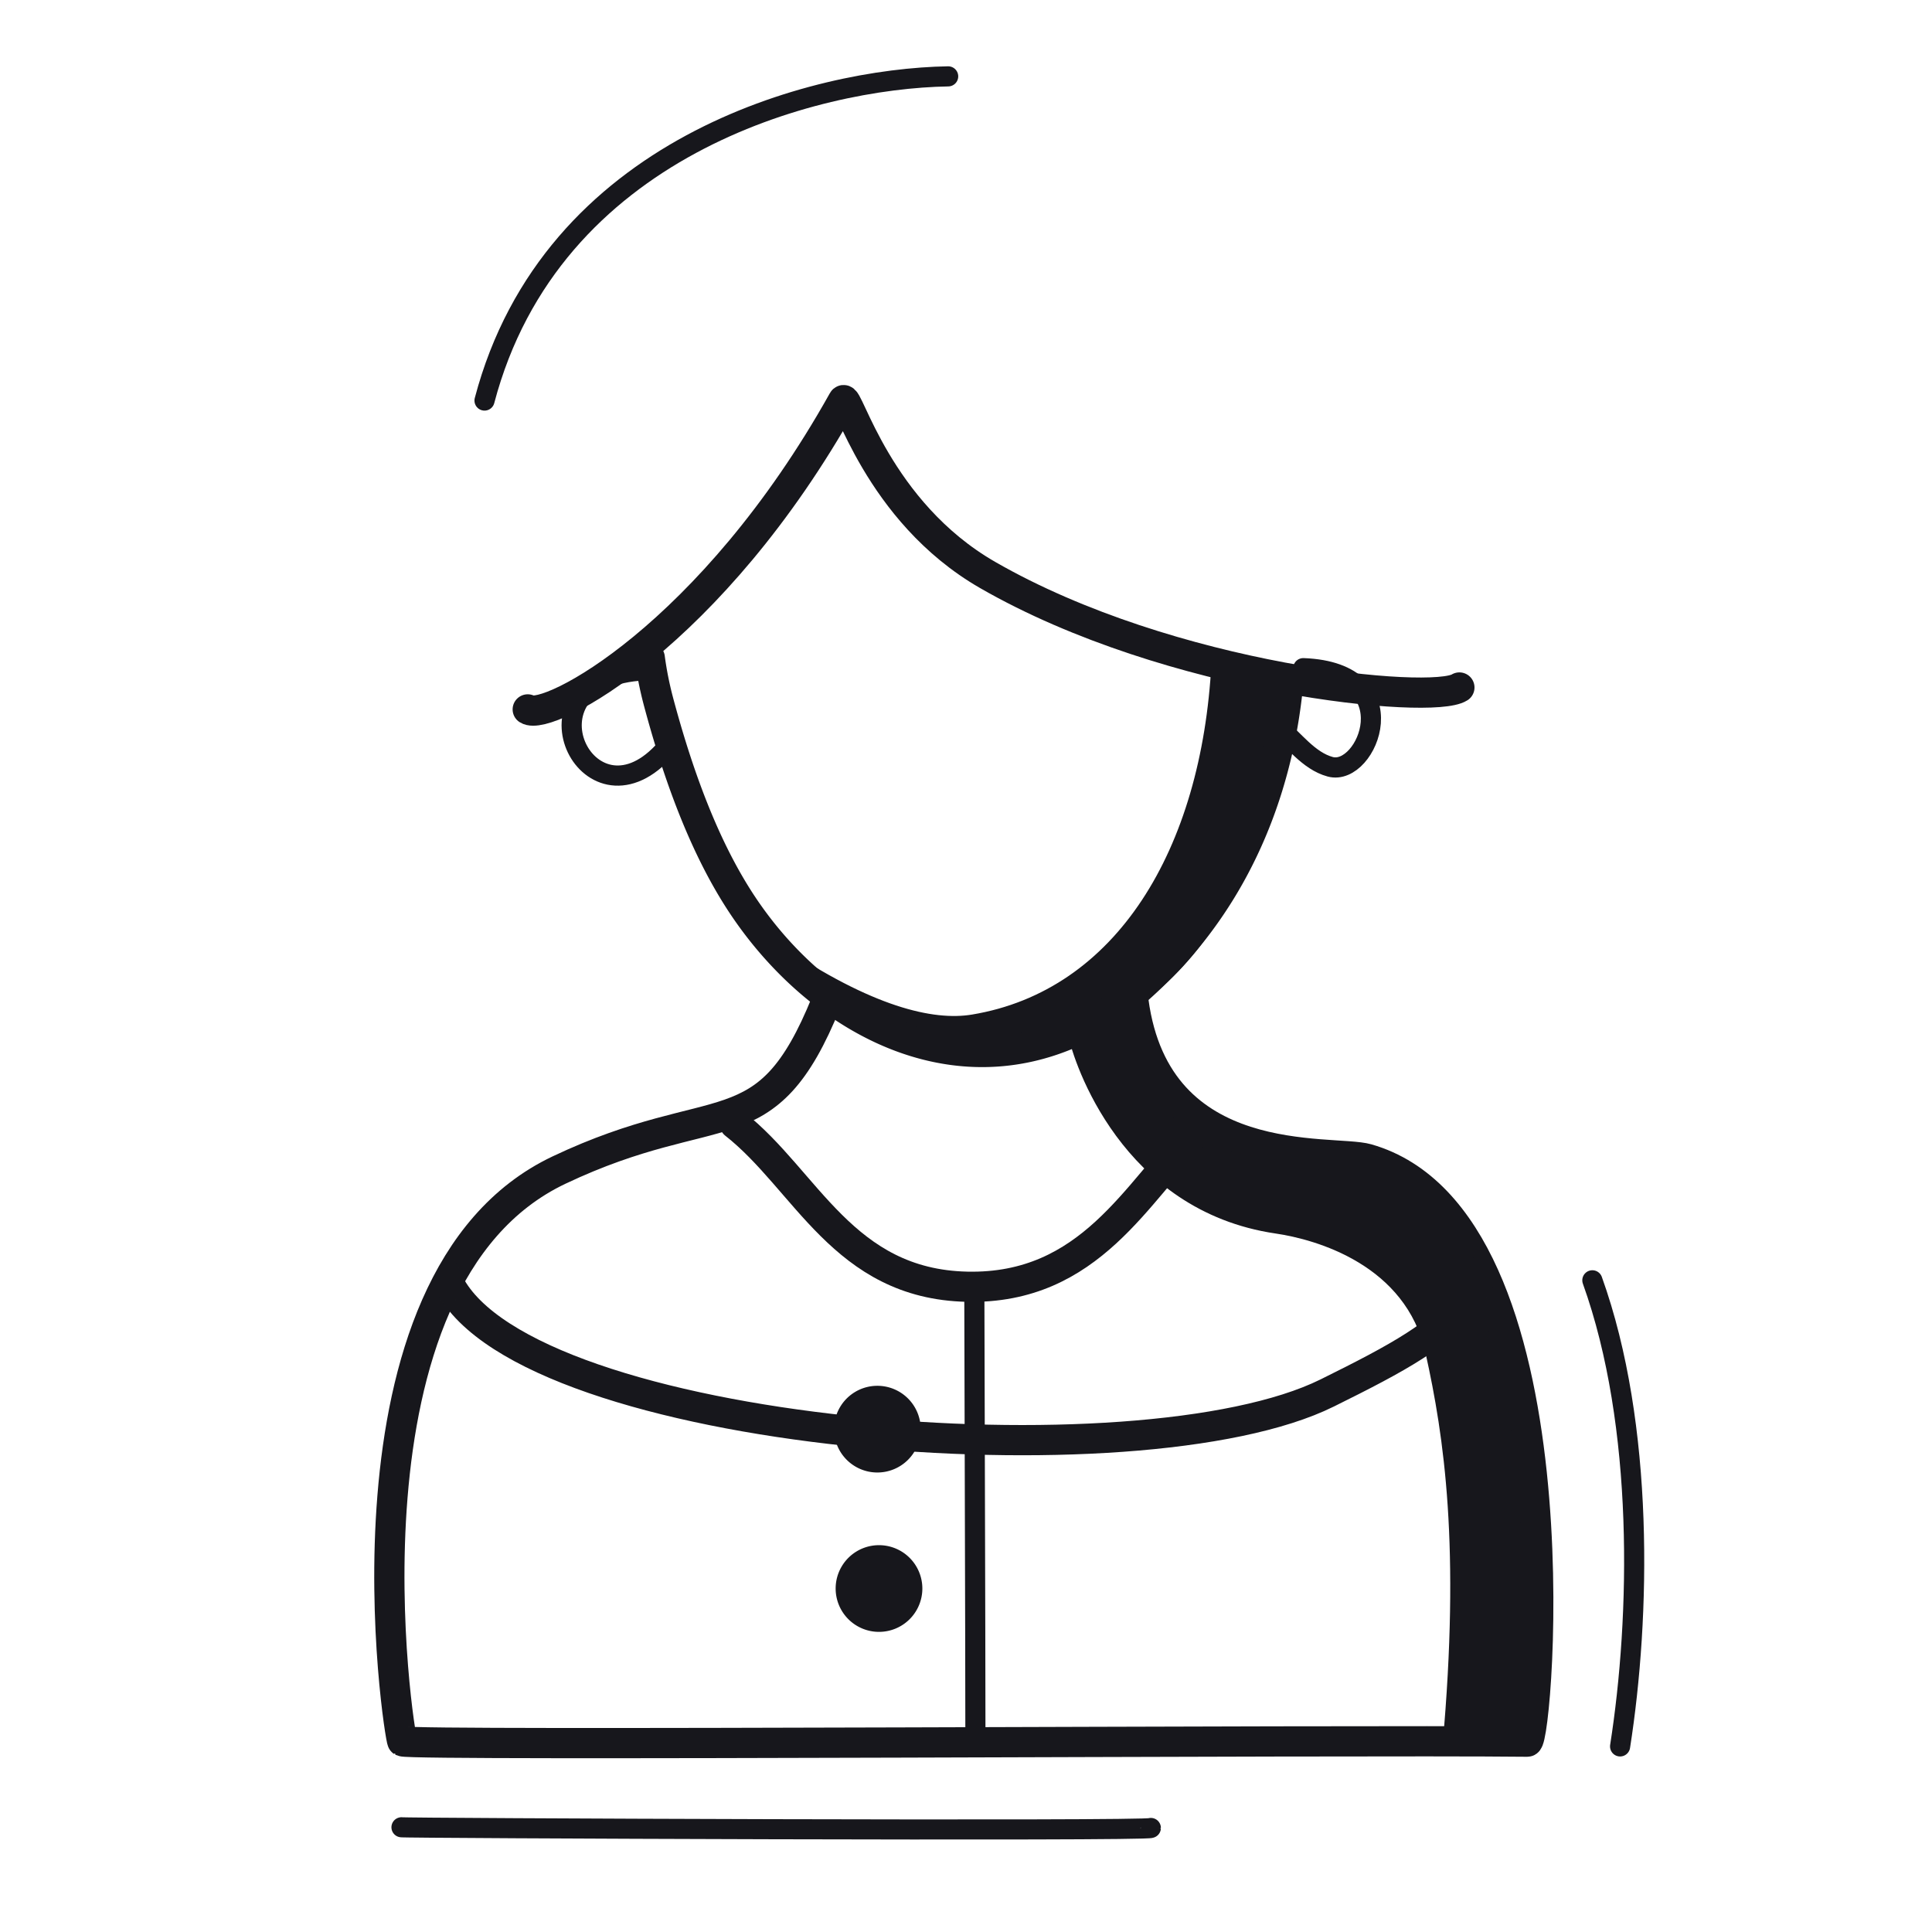 <svg xmlns="http://www.w3.org/2000/svg" width="192" height="192" style="width:100%;height:100%;transform:translate3d(0,0,0);content-visibility:visible" viewBox="0 0 192 192"><defs><clipPath id="e"><path d="M0 0h192v192H0z"/></clipPath><clipPath id="h"><path d="M0 0h192v192H0z"/></clipPath><clipPath id="f"><path d="M0 0h192v192H0z"/></clipPath><filter id="a" width="100%" height="100%" x="0%" y="0%" filterUnits="objectBoundingBox"><feComponentTransfer in="SourceGraphic"><feFuncA tableValues="1.0 0.0" type="table"/></feComponentTransfer></filter><filter id="c" width="100%" height="100%" x="0%" y="0%" filterUnits="objectBoundingBox"><feComponentTransfer in="SourceGraphic"><feFuncA tableValues="1.0 0.0" type="table"/></feComponentTransfer></filter><path id="b" style="display:none"/><path id="d" fill="red" d="M112.64 99.507c2.32 17.17 19.74 14.66 23.24 15.66 21.29 6.1 16.99 57.93 15.9 57.92-18.09-.2-110.87.44-111.8-.04-.26-.13-7.53-45.81 15.58-56.77 15.85-7.51 20.54-1.82 26.56-16.71" style="display:block"/><mask id="i" mask-type="alpha" maskUnits="userSpaceOnUse"><g filter="url(#a)"><path fill="#fff" d="M0 0h192v192H0z" opacity="0"/><use xmlns:ns1="http://www.w3.org/1999/xlink" ns1:href="#b"/></g></mask><mask id="g" mask-type="alpha" maskUnits="userSpaceOnUse"><g filter="url(#c)"><path fill="#fff" d="M0 0h192v192H0z" opacity="0"/><use xmlns:ns2="http://www.w3.org/1999/xlink" ns2:href="#d"/></g></mask></defs><g clip-path="url(#e)"><g clip-path="url(#f)" style="display:block"><path fill="none" stroke="#17171C" stroke-linecap="round" stroke-linejoin="round" stroke-width="1.995" d="M37.238-.042c0 .339-75.15.02-74.471-.069" class="primary" style="display:block" transform="translate(77.133 181.702)"/><g style="display:block"><path fill="#17171C" d="M112.92 99.63c.271-.24 1.5 16.31 20.211 15.457 4.431-.202 23.755 7.521 17.721 58.163-.066.554-7.044.771-6.994.213 1.769-19.74.161-30.716-1.706-39.115-2.02-9.086-11.232-11.659-15.299-12.254-14.99-2.195-19.691-16.712-20.208-19.307-.103-.517 6.167-3.063 6.275-3.157" class="primary"/><path fill="none" stroke="#17171C" stroke-linejoin="round" stroke-width=".996" d="M112.92 99.63c.271-.24 1.5 16.31 20.211 15.457 4.431-.202 23.755 7.521 17.721 58.163-.066.554-7.044.771-6.994.213 1.769-19.74.161-30.716-1.706-39.115-2.02-9.086-11.232-11.659-15.299-12.254-14.99-2.195-19.691-16.712-20.208-19.307-.103-.517 6.167-3.063 6.275-3.157z" class="primary"/></g><path fill="none" stroke="#17171C" stroke-linecap="round" stroke-linejoin="round" stroke-width="3.004" d="M16.858-36.862c2.317 17.173 19.74 14.661 23.24 15.663C61.386-15.101 57.083 36.729 56 36.717c-18.089-.2-110.87.438-111.802-.034-.263-.134-7.533-45.819 15.575-56.771 15.851-7.513 20.548-1.822 26.562-16.71" class="primary" style="display:block" transform="translate(95.783 136.368)"/><g style="display:block"><path fill="none" stroke="#17171C" stroke-linecap="round" stroke-linejoin="round" stroke-width="3" d="M118.894 112.553c-5.863 5.749-10.498 15.594-22.799 15.321-12.302-.274-15.959-10.585-23.087-16.186" class="primary"/><path fill="none" stroke="#17171C" stroke-linecap="round" stroke-linejoin="round" stroke-width="2" d="M96.935 172.67c0-9.637-.106-40.537-.106-43.9" class="primary"/><path fill="none" stroke="#17171C" stroke-linecap="round" stroke-linejoin="round" d="M87.13 145.835a3.808 3.808 0 1 0-.001-7.615 3.808 3.808 0 0 0 .001 7.615" class="primary"/><path fill="#17171C" d="M87.13 145.835a3.808 3.808 0 1 0-.001-7.615 3.808 3.808 0 0 0 .001 7.615" class="primary"/><path fill="none" stroke="#17171C" stroke-linecap="round" stroke-linejoin="round" d="M87.293 161.673a3.808 3.808 0 1 0-.001-7.615 3.808 3.808 0 0 0 .001 7.615" class="primary"/><path fill="#17171C" d="M87.293 161.673a3.808 3.808 0 1 0-.001-7.615 3.808 3.808 0 0 0 .001 7.615" class="primary"/></g><g style="display:block"><path fill="#17171C" d="M96.665 101.322c14.651-2.423 23.259-16.732 24.227-35.424 2.16.536 4.268.992 6.284 1.373-.03 1.094-.171 2.229-.315 3.385-.055.445-.112.893-.162 1.344-1.474 13.251-7.375 29.111-26.039 32.462-13.877 2.491-23.887-10.493-23.345-10.125 9.103 6.174 15.334 7.649 19.35 6.985" class="primary"/><path fill="none" stroke="#17171C" stroke-linejoin="round" d="M96.665 101.322c14.651-2.423 23.259-16.732 24.227-35.424 2.16.536 4.268.992 6.284 1.373-.03 1.094-.171 2.229-.315 3.385-.055.445-.112.893-.162 1.344-1.474 13.251-7.375 29.111-26.039 32.462-13.877 2.491-23.887-10.493-23.345-10.125 9.103 6.174 15.334 7.649 19.35 6.985z" class="primary"/></g><g fill="none" stroke="#17171C" stroke-linecap="round" stroke-linejoin="round" style="display:block"><path stroke-width="2.005" d="M65.838 74.787c-7.496 7.887-14.683-7.038-2.413-8.128m63.47 5.486c1.673 1.326 3.116 3.462 5.302 4.056 3.711 1.006 7.928-9.403-2.678-9.798" class="primary"/><path stroke-width="3" d="M128.024 67.85c-.822 8.771-3.972 19.052-11.922 27.534-1.609 1.717-4.389 4.298-6.387 5.544-13.607 8.482-27.86.878-35.699-10.641-4.094-6.015-6.741-13.699-8.573-20.553a35 35 0 0 1-.87-4.367" class="primary"/></g><g mask="url(#g)" style="display:block"><path fill="none" stroke="#17171C" stroke-linecap="round" stroke-linejoin="round" stroke-width="3.003" d="M131.891 138.434c-18.662 9.242-79.379 4.398-87.243-10.846-7.74-15.001 7.979-13.753 3.403-27.429-1.159-3.464 3.852-6.974 4.432-10.744.561-3.642-5.462-4.365-5.419-9.652.039-4.947 4.897-6.817 5.191-9.704.277-2.709-2.046-9.405-1.534-12.09.86-4.518 3.609-5.049 5.248-9.247.422-1.081-.254-10.217 4.561-16.074 6.814-8.289 19.935-13.914 22.149-14.59 4.118-1.256 10.941-2.54 18.846-1.858 13.383 1.154 31.895 10.874 37.9 27.378 5.135 14.115 5.894 22.849 5.844 24.411-.247 7.645 4.589 12.5 3.871 18.249-.338 2.709-5.194 9.865-5.557 12.337-1.072 7.317 6.637 5.633 6.35 13.151-.661 17.32-3.893 19.703-18.042 26.708" class="primary"/></g><path fill="none" stroke="#17171C" stroke-linecap="round" stroke-linejoin="round" stroke-width="3.003" d="M47.104 25.139c-2.739 1.737-28.651-.698-46.881-11.18q0 0 0 0C-10.759 7.645-13.681-4.209-14.145-3.38c-13.086 23.407-29.387 31.956-31.339 30.696" class="primary" style="display:block" transform="translate(97.929 43.183)"/><path fill="none" stroke="#17171C" stroke-linecap="round" stroke-linejoin="round" stroke-width="2" d="M.815 23.529c2.02-12.867 2.434-31.882-2.757-46.321" class="primary" style="display:block" transform="translate(160.188 150.027)"/><path fill="none" stroke="#17171C" stroke-linecap="round" stroke-linejoin="round" stroke-width="2" d="M-23.161 16.112c6.64-25.214 32.776-32.002 46.077-32.217" class="primary" style="display:block" transform="translate(71.312 23.694)"/></g><g clip-path="url(#h)" style="display:none"><path fill="none" class="primary" style="display:none"/><g style="display:none"><path class="primary"/><path fill="none" class="primary"/></g><path fill="none" class="primary" style="display:none"/><g style="display:none"><path fill="none" class="primary"/><path fill="none" class="primary"/><path fill="none" class="primary"/><path class="primary"/><path fill="none" class="primary"/><path class="primary"/></g><g style="display:none"><path class="primary"/><path fill="none" class="primary"/></g><g fill="none" style="display:none"><path class="primary"/><path class="primary"/><path class="primary"/></g><g mask="url(#i)" style="display:none"><path fill="none" class="primary"/></g><path fill="none" class="primary" style="display:none"/><path fill="none" class="primary" style="display:none"/><path fill="none" class="primary" style="display:none"/></g></g></svg>